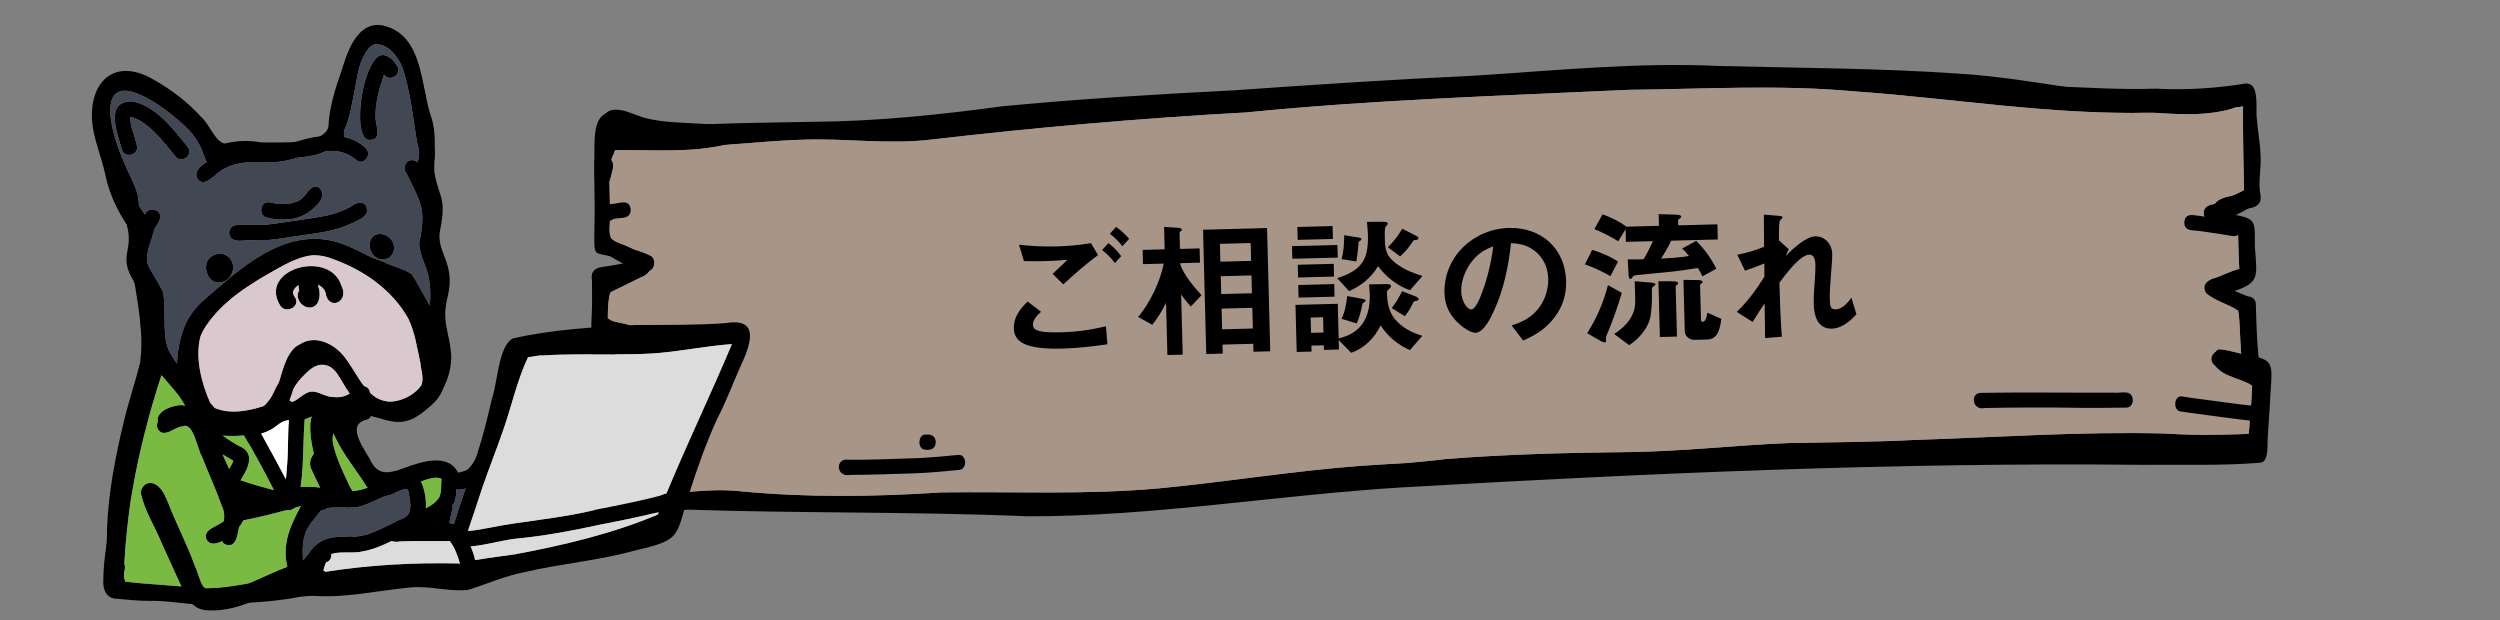 <?xml version="1.0" encoding="utf-8"?>
<!-- Generator: Adobe Illustrator 27.8.1, SVG Export Plug-In . SVG Version: 6.00 Build 0)  -->
<svg version="1.1" id="レイヤー_1" xmlns="http://www.w3.org/2000/svg" xmlns:xlink="http://www.w3.org/1999/xlink" x="0px"
	 y="0px" viewBox="0 0 500 124" style="enable-background:new 0 0 500 124;" xml:space="preserve">
<rect x="0" y="0" width="500" height="124" fill="#808080" stroke="none"/>
<style type="text/css">
	.st0{fill:#A79687;}
	.st1{fill:#414753;}
	.st2{fill:#BAC0C5;}
	.st3{fill:#FFFFFF;}
	.st4{fill:#7ABA42;}
	.st5{fill:#FDDAAB;}
	.st6{fill:#655F5A;}
	.st7{fill:#0C5C34;}
	.st8{fill:#B6B6B6;}
	.st9{fill:#9B9B9B;}
	.st10{fill:#D9C9CE;}
	.st11{fill:#DCDCDC;}
	.st12{fill:#3B3B3B;}
</style>
<path d="M119.372,96.226c-0.471-6.591-0.409-13.226-0.341-19.836c0.051-4.192,0.561-7.421,4.029-8.954
	c-1.588-0.458-3.758-1.183-3.9-3.624c0.076-2.792,0.068-6.11,1.536-8.372
	c1.35-1.542,3.302-1.783,4.896-2.798c-2.554-1.233-6.689-2.134-6.648-6.48
	c0.039-4.45-0.084-8.896-0.118-13.345c0.244-3.194-0.641-9.253,2.613-10.198
	c1.675-0.054,6.605,0.526,5.419,3.817c0.027-0.075,0.061-0.144,0.079-0.221
	c-0.188,0.638-0.707,1.069-1.266,0.987c-0.432-0.064-0.793-0.428-0.959-0.906
	c-0.945-0.37-1.947-0.711-2.941-0.686c-1.015,4.709-0.377,9.773-0.443,14.607
	c0.262,1.794-0.599,6.53,0.651,7.341c1.927,1.427,4.154,2.026,6.222,3.052
	c1.455,0.532,1.511,2.896,0.151,3.646c-4.78,3.744-6.781,0.489-6.795,9.337
	c1.413,1.555,6.083,0.454,5.662,3.595c-0.835,2.259-3.214,2.685-4.729,4.035
	c-1.088,1.077-0.873,3.164-1.047,4.729c-0.129,4.733-0.012,9.474,0.008,14.21
	c-0.121,2.211,0.657,4.662,0.065,6.745C120.936,97.95,119.475,97.515,119.372,96.226z"/>
<path d="M205.525,103.261c-22.867-0.976-45.753-0.569-68.621-1.356c-3.077-0.154-6.157-0.119-9.23,0.137
	c-2.416-0.142-6.566,1.782-7.723-1.883c-1.16-4.042,1.975-7.093,2.626-3.513
	c0.057,0.89,0.112,1.779,0.2,2.665c11.894-0.935,23.803,0.057,35.716,0.036
	c23.09-0.28,46.206,2.02,69.262-0.084c24.949-2.015,49.785-5.373,74.796-5.842
	c45.863-3.177,91.784-3.65,137.706-3.481c3.565,0.005,7.159-0.076,10.712-0.318
	c0.632-0.116,1.283,0.447,1.366,1.262c0.11,0.786-0.366,1.631-1.003,1.719
	c-7.594,0.568-15.209,0.28-22.812,0.368c-49.247-0.542-98.443,1.676-147.628,4.477
	C255.726,98.953,230.729,103.31,205.525,103.261z"/>
<path d="M119.411,66.575c-1.053-0.556-0.735-2.224-0.759-3.37c-0.031-1.932-0.12-3.866-0.105-5.798
	c-0.082-4.724,4.554-3.464,7.024-4.252c-3.487-1.749-6.627-2.926-6.005-8.542
	c0.072-5.069-0.354-10.218,0.358-15.233c0.405-4.312,3.929-7.065,7.06-4.897
	c0.904,0.808,0.406,2.725-0.7,2.715c-0.702-0.071-1.401-0.282-2.102-0.393
	c-3.432,1.023-1.926,12.577-2.228,16.227c0.234,1.67-0.623,4.163,0.786,5.141
	c2.153,1.914,4.998,2.243,7.118,4.115c0.913,1.51-0.47,2.784-1.567,3.129
	c-2.235,1.072-4.445,2.224-6.687,3.269c-0.552,1.483-0.493,3.306-0.546,4.929
	C121.23,65.016,120.935,67.231,119.411,66.575z"/>
<path d="M126.039,52.799c-8.722-4.399-7.067,2.394-7.029-13.123c-0.007-1.317,0.042-2.643-0.037-3.957
	c-0.098-0.599-0.103-1.261,0.275-1.718c0.649-0.894,1.947-0.351,2.047,0.847
	c0.16,1.248,0.106,2.524,0.111,3.783c0.051,3.158-0.125,6.308-0.15,9.464
	c1.977,0.195,3.875,0.909,5.685,1.909C128.387,50.771,127.488,53.524,126.039,52.799z"/>
<path d="M119.62,60.073c-1.505-0.334-1.018-2.76-1.246-4.154c-0.312-1.96,1.188-2.489,2.426-2.571
	c2.053-0.308,4.115-0.626,6.114-1.313c1.842-0.668,2.679,2.842-0.32,3.21
	c-1.907,0.547-3.85,0.855-5.791,1.137C120.925,57.78,121.332,60.185,119.62,60.073z"/>
<path d="M124.88,68.192c-1.675-0.602-3.411-0.519-5.123-0.743c-2.003-0.188-1.409-2.913-1.406-4.653
	c0.117-2.182,0.039-4.362,0.063-6.543c0.056-1.459,0.996-1.784,1.982-1.637
	c2.036-0.241,4.052-0.86,5.959-1.787c-1.387-0.484-3.391-0.545-4.083-2.397
	c-0.173-0.792,0.184-1.637,0.817-1.869c0.724-0.308,1.19,0.536,1.827,0.749
	c1.785,0.567,3.612,1.004,5.319,1.904c0.929,0.594,0.791,2.312-0.107,2.845
	c-1.23,0.719-2.49,1.38-3.761,1.98c-1.809,0.735-3.669,1.354-5.568,1.552
	c0.1,2.32-0.062,4.637-0.105,6.955c1.323,0.146,4.725,0.027,5.514,1.408
	C126.773,67.063,125.879,68.549,124.88,68.192z"/>
<path d="M118.989,73.382c-0.995-0.271-1.226-2.142-0.316-2.753c0.228-0.152,0.449-0.322,0.673-0.486
	c1.551-1.115,3.07-2.311,4.507-3.649c0.572-1.965,2.779-0.908,2.283,1.062
	c-0.525,1.72-3.694,3.621-4.99,4.757C120.465,72.729,119.8,73.616,118.989,73.382z"/>
<path d="M118.947,99.988c-0.227-3.995-0.004-8.02-0.268-12.021c0.017-5.081-0.373-10.128-0.747-15.18
	c-0.461-2.495,2.288-3.269,2.382-0.637c-0.007,0.487,0.024,0.98,0.055,1.465
	c0.67,6.54,0.663,13.133,0.883,19.71c0.053,2.067-0.119,4.148,0.066,6.206
	C121.528,101.472,119.195,101.939,118.947,99.988z"/>
<path d="M126.573,101.789c-1.478-0.113-2.883-0.838-4.222-1.586c-2.061-1.225-1.692-4.433-1.969-6.814
	c-0.387-4.714-1.098-9.415-1.114-14.159c0.076-0.816,0.682-1.418,1.331-1.321
	c1.256,0.201,1.046,1.952,1.108,3.125c0.308,5.366,0.953,10.706,1.416,16.052
	c0.343,0.857,3.172,1.77,3.94,1.713C128.989,98.971,128.462,102.337,126.573,101.789z"/>
<path d="M120.48,103.268c-2.98-0.368-1.917-5.015-1.788-7.566c0.198-1.95,2.552-1.604,2.381,0.353
	c-0.146,1.394-0.28,2.798-0.233,4.208c2.503-0.21,4.987-0.397,7.473-0.824
	c2.392-0.327,4.8-0.166,7.196-0.337c1.673-0.183,3.34-0.502,5.021-0.547
	c1.558-0.016,1.614,2.954,0.045,3.015c-2.034,0.047-4.042,0.547-6.075,0.62
	c-1.919,0.019-3.839,0.009-5.752,0.222C126.001,102.831,123.245,103.15,120.48,103.268z"/>
<path d="M166.569,102.163c-7.947,0.272-15.901-1.022-23.836-1.108c-4.613,0.122-9.203,0.934-13.82,1.088
	c-2.764-0.122-5.695,0.535-8.322-0.767c-0.532-0.287-0.802-1.074-0.707-1.733
	c0.117-0.809,0.789-1.334,1.416-1.171c2.367,1.202,4.983,0.522,7.457,0.66
	c6.344-0.27,12.656-1.557,19.012-0.909c13.504,1.329,27.035,1.137,40.547,0.26
	c14.567-0.197,29.066,0.509,43.597-0.822c13.438-1.283,26.812-3.497,40.268-4.497
	c15.73-1.131,31.491-1.13,47.225-2.094c12.027-0.794,24.102-1.573,36.139-0.837
	c2.699,0.062,5.439,0.312,8.124,0.342c0.652-0.039,1.231,0.577,1.274,1.407
	c0.042,0.809-0.466,1.564-1.118,1.603c-7.369-0.268-14.729-0.801-22.11-0.558
	c-9.947-0.019-19.861,1.093-29.799,1.438c-17.598,0.842-35.244,0.781-52.784,3
	c-17.49,2.307-35.012,4.504-52.622,4.039c-6.841-0.14-13.592-0.025-20.418,0.074
	c-6.518,0.405-13.04,0.791-19.569,0.583C166.524,102.163,166.569,102.163,166.569,102.163z
	 M122.246,100.112c0.033-0.345-0.039-0.704-0.194-0.99C122.199,99.407,122.271,99.756,122.246,100.112z"/>
<path d="M348.143,93.518c-3.802,0.412-3.034-3.346-1.288-3.093c5.686,0.558,11.262-1.559,16.959-1.111
	c11.141,0.083,22.265-0.81,33.401-1.037c7.014-0.113,14.041,0.15,21.049-0.062
	c8.416,0.294,16.78-0.706,25.19-0.498c1.414,0.001,2.822-0.072,4.229-0.248
	c1.456-0.019,3.632-1.044,4.497,0.961c1.108,3.771-2.289,4.968-2.283,1.818
	c-5.248,0.807-10.531,0.231-15.797,0.619c-13.002,0.789-26.024,0.207-39.033,0.464
	c-12.026,0.539-24.056,0.958-36.087,1.112C355.356,92.691,351.792,93.802,348.143,93.518z"/>
<path d="M268.954,97.413c-2.579,0.138-2.345-4.423,0.053-3.016c2.983-0.091,5.913-0.898,8.868-1.342
	c3.714-0.579,7.46-0.739,11.181-1.234c12.377-1.005,24.8-1.275,37.203-1.411
	c10.509-0.153,20.978-1.375,31.478-1.807c8.459-0.148,16.827-0.191,25.268-0.616
	c16.637-0.539,33.281-1.716,49.925-1.287c4.032,0.256,8.038,0.332,12.057,0.211
	c1.431-0.024,2.862-0.055,4.292-0.121c0.837,0.042,1.731-0.338,2.52,0.102
	c1.385,0.896,1.108,4.955-0.712,4.606c-0.62-0.161-1.059-0.953-0.937-1.741
	c-7.718,0.503-15.426-0.031-23.143-0.193c-10.45,0.166-20.901,0.435-31.345,0.939
	c-19.202,1.053-38.44,0.62-57.61,2.448c-15.167,0.696-30.351,0.63-45.513,1.548
	c-4.079,0.41-8.153,0.87-12.233,1.241C276.508,96.145,272.772,97.301,268.954,97.413z"/>
<path d="M450.599,91.747c-2.231-0.47-0.606-4.957-0.712-6.89c0.343-3.319,0.54-6.651,0.613-9.996
	c-1.453-0.116-2.887-0.445-4.335-0.623c-0.742-0.174-1.658,0.076-2.19-0.749
	c-0.576-0.849-0.095-2.313,0.786-2.415c1.159,0.079,2.328,0.115,3.494,0.078
	c-0.143-2.089-0.244-4.23-0.343-6.31c0.004,0.073,0.007,0.133,0.01,0.204
	c-0.06-0.975-0.104-1.967-0.299-2.916c-2.046-1.333-4.433-1.86-6.363-3.442
	c-1.205-1.782,0.569-2.889,1.824-3.102c1.69-0.643,3.087-1.353,4.77-1.827
	c-0.155-2.479-0.157-4.969-0.256-7.451c-1.767-0.494-3.442-1.27-5.121-2.026
	c-0.975-0.005-2.099-0.878-1.644-2.261c0.495-1.297,1.903-0.948,2.8-1.54
	c1.717-0.838,3.466-1.564,5.17-2.448c-0.129-6.034-0.256-12.067-0.184-18.105
	c-0.031-1.839,2.211-2.046,2.387-0.221c0.065,1.469,0.07,2.946,0.094,4.418
	c0.045,3.841-0.057,7.688,0.111,11.526c0.533,5.204-0.46,5.6-4.045,7.349
	c4.213,0.828,3.754,1.423,3.81,6.338c0.437,5.958,0.986,7.113-4.033,8.858
	c0.91,0.343,1.794,0.796,2.712,1.101c0.701,0.021,1.446,0.493,1.51,1.466
	c0.114,3.806,0.193,7.573,0.634,11.327c0.758,0.292,1.221,1.231,1.118,2.219
	c0.91,3.176,0.262,6.893,0.234,10.219c0-0.009,0.001-0.018,0.001-0.027
	c0.002-0.029,0.003-0.059,0.005-0.088C452.862,86.451,453.345,92.87,450.599,91.747z"/>
<path d="M450.349,77.094c-2.343-1.552-5.413-1.557-7.354-3.929c-2.563-2.152,2.322-5,2.424-1.454
	c1.934,0.936,3.965,1.538,5.863,2.605C452.721,75.059,451.766,77.869,450.349,77.094z"/>
<path d="M449.92,92.016c-1.366-0.274-3.126-1.599-1.539-3.251c0.865-0.576,1.812,0.341,2.683,0.545
	c0.116-3.316,0.452-6.692,0.601-9.987c-0.002,0.036-0.003,0.06-0.005,0.091
	c0.022-0.425,0.045-0.845,0.067-1.262c-0.003,0.052-0.005,0.103-0.008,0.154
	c-0.001,0.017-0.002,0.034-0.003,0.051c0.032-0.599,0.066-1.197,0.099-1.796
	c0.033-0.625,0.073-1.259,0.067-1.887c-2.555-0.718-5.148-1.187-7.718-1.807
	c-1.572,0.281-1.848-2.819-0.272-3.012c1.944,0.134,3.85,0.868,5.785,1.18
	c5.05,0.932,4.834,1.568,4.419,7.64c0.002-0.034,0.003-0.06,0.005-0.09
	c-0.022,0.428-0.045,0.844-0.067,1.262c0.003-0.053,0.005-0.106,0.008-0.158
	c0.001-0.016,0.002-0.031,0.002-0.046c-0.119,2.664-0.356,5.317-0.507,7.978
	C453.509,91.31,453.472,93.698,449.92,92.016z"/>
<path d="M129.149,29.027c-0.043-0.022-0.086-0.045-0.129-0.069c-0.115-0.061-0.23-0.123-0.345-0.184
	c-1.068,0.868-4.051-1.373-4.689-2.564c-0.506-0.338-1.089-0.605-1.399-1.244
	c-0.515-1.83,0.724-2.74,2.064-2.045c1.791,0.589,3.167,2.301,5.065,2.496
	c4.057,0.903,8.147-0.544,12.22-0.595c6.856-0.271,13.716-0.303,20.575-0.459
	c12.737-0.083,25.368-1.399,37.996-3.108c15.471-1.486,30.98-2.404,46.481-3.203
	c15.907-1.12,31.814-2.167,47.735-2.906c16.43-1.047,32.866-2.731,49.329-1.942
	c15.939,0.402,31.885,0.428,47.808,1.53c15.136,0.944,30.062,4.953,45.242,5.105
	c2.536-0.043,5.095-0.103,7.59-0.723c2.656-0.357,5.273-2.59,5.968-0.222
	c0.371,2.557-2.843,2.133-4.083,2.793c-4.891,1.48-9.973,1.237-14.96,0.918
	c-12.557-0.651-24.951-3.702-37.485-4.689c-19.174-1.423-38.383-1.317-57.578-1.873
	c-13.222-0.185-26.42,1.135-39.617,1.983c-11.365,0.779-22.75,0.941-34.104,1.984
	c-19.636,1.389-39.38,2.19-58.984,3.907c-7.286,0.766-14.541,1.91-21.84,2.493
	c-12.536,1.173-25.116,0.948-37.675,1.339c-4.623-0.109-9.202,1.315-13.818,0.875
	C130.182,29.104,129.619,29.271,129.149,29.027z"/>
<path d="M120.274,37.971c-2.217-0.518-0.53-6.616,0.187-8.244c-1.544-1.731,0.53-3.106,1.797-3.485
	c-0.855-0.438-1.998-1.167-1.507-2.564c0.288-1.776,2.066-1.85,3.222-1.678
	c1.866,0.249,3.59,1.275,5.431,1.687c3.13,0.744,6.328,0.826,9.502,0.993
	c3.281,0.195,6.573,0.274,9.854,0.218c1.109,0.156,1.43,2.153,0.44,2.814
	c-0.661,0.372-1.408,0.466-2.106,0.704c-7.893,2.371-16.025,1.482-24.059,1.622
	c-0.159,0.359-0.31,0.725-0.457,1.091c-0.11,0.278-0.218,0.557-0.319,0.84
	c0.785,0.917,0.139,2.354-0.091,3.425C121.839,36.488,121.435,38.139,120.274,37.971z M130.682,26.996
	c-0.354-0.06-0.708-0.127-1.061-0.202c-0.001,0.065-0.005,0.131-0.013,0.196
	c0.031,0,0.062-0,0.093-0C130.028,26.99,130.355,26.992,130.682,26.996z"/>
<path d="M135.236,29.296c-1.66-0.434-9.419-0.371-7.238-4.233c0.378-0.466,0.98-0.583,1.454-0.231
	c0.136,0.101,0.25,0.232,0.341,0.383c6.185,1.996,12.492,0.745,18.748,0.43
	c4.992-0.188,9.967-0.75,14.963-0.827c3.997-0.043,7.984,0.489,11.983,0.464
	c13.59,0.077,27.095-2.463,40.648-3.492c10.102-1.085,20.286-1.435,30.404-2.075
	c11.019-0.944,22.016-2.055,33.049-2.653c26.673-1.126,53.341-2.8,80.036-2.543
	c16.796,0.718,33.496,3.091,50.261,4.389c5.477,0.545,10.963,1.027,16.457,0.594
	c5.7-0.278,11.406-0.215,17.095-0.804c1.661-0.096,3.324-0.192,4.975-0.449
	c0.506-0.152,1.061,0.12,1.33,0.715c0.829,2.949-2.602,2.334-4.004,2.605
	c-2.385,0.133-4.766,0.344-7.148,0.532c-22.701,1.912-45.241-2.244-67.869-3.837
	c-14.934-1.369-29.911-0.442-44.868-0.3c-25.543,1.192-51.115,1.99-76.603,4.526
	c-20.966,1.145-41.892,2.987-62.79,5.403c-8.551,1.074-17.119-0.252-25.675,0.046
	C152.266,28.154,143.754,29.46,135.236,29.296z"/>
<path d="M442.795,41.944c-0.493-2.926,5.25-2.834,6.799-3.358c-0.365-2.636,0.352-5.259,0.099-7.911
	c-0.372-3.639-0.878-7.232-0.854-10.911c-5.969,1.029-11.96,1.256-17.975,0.983
	c-5.86,0.173-11.719-0.04-17.572-0.395c-2.764-0.183-5.57-0.054-8.312-0.386
	c-0.605-0.31-0.893-1.222-0.642-1.974c0.602-1.745,3.782-0.59,5.084-0.795
	c7.251,0.276,14.498,0.781,21.755,0.534c5.983,0.322,11.933-0.051,17.871-1.016
	c2.735-0.299,2.169,4.231,2.264,6.472c0.154,2.51,0.668,4.962,0.778,7.479
	c0.256,2.59-0.444,5.164-0.093,7.73c1.04,4.106-3.504,3.006-5.398,3.812
	C445.354,42.249,443.423,44.173,442.795,41.944z"/>
<path class="st0" d="M450.349,77.094c0.028,0.015,0.055,0.028,0.081,0.041
	c-0.1,2.582-0.279,5.156-0.544,7.722c0.028,0.506-0.063,1.187-0.172,1.925
	c-0.146,0.012-0.291,0.017-0.434,0.01c-1.43,0.065-2.861,0.096-4.292,0.121
	c-4.02,0.121-8.026,0.045-12.058-0.211c-16.645-0.428-33.288,0.748-49.925,1.287
	c-8.441,0.425-16.809,0.468-25.267,0.616c-10.501,0.432-20.969,1.655-31.478,1.807
	c-12.403,0.137-24.826,0.407-37.203,1.411c-2.596,0.344-5.204,0.527-7.805,0.802
	c-3.024,0.148-6.048,0.324-9.07,0.541c-13.456,0.999-26.83,3.214-40.268,4.497
	c-14.531,1.33-29.03,0.625-43.597,0.822c-13.512,0.877-27.043,1.068-40.547-0.261
	c-5.273-0.538-10.516,0.256-15.772,0.697c-1.43,0.016-2.858,0.049-4.287,0.105
	c-0.173-0.122-0.389-0.203-0.649-0.227c-0.768,0.057-3.597-0.856-3.939-1.713
	c-0.463-5.346-1.108-10.686-1.416-16.053c-0.043-0.811,0.043-1.896-0.312-2.556
	c0.009-0.843,0.024-1.685,0.047-2.527c0.166-1.497-0.024-3.471,0.911-4.583
	c0.381-0.285,0.792-0.591,1.198-0.91c1.396-0.85,3.009-1.492,3.666-3.27
	c0.421-3.142-4.249-2.041-5.662-3.596c0.004-2.591,0.179-4.143,0.544-5.138
	c2.072-0.982,4.121-2.043,6.191-3.036c0.576-0.181,1.23-0.617,1.591-1.21
	c0.083-0.049,0.166-0.096,0.248-0.145c0.899-0.533,1.036-2.25,0.107-2.845
	c-1.165-0.614-2.386-1.012-3.611-1.384c-0.882-0.468-1.783-0.865-2.705-1.165
	c-0.137-0.084-0.277-0.146-0.427-0.165c-0.375-0.199-0.745-0.415-1.104-0.656
	c-0.903-1.129-0.225-3.308-0.436-4.815c0.117-1.411-0.037-4.003-0.071-6.711
	c0.108-0.319,0.199-0.642,0.284-0.927c0.23-1.071,0.876-2.508,0.091-3.425
	c0.102-0.283,0.21-0.562,0.319-0.84c0.147-0.367,0.297-0.732,0.457-1.091
	c7.299-0.128,14.68,0.596,21.888-1.05c5.287-0.362,10.574-0.915,15.865-1.049
	c8.556-0.299,17.123,1.028,25.675-0.046c20.898-2.416,41.824-4.258,62.79-5.403
	c25.487-2.537,51.059-3.334,76.603-4.527c14.957-0.142,29.933-1.069,44.868,0.3
	c19.929,1.402,39.789,4.794,59.753,4.276c0.38,0.024,0.76,0.046,1.141,0.066
	c4.987,0.319,10.069,0.562,14.96-0.918c0.182-0.097,0.408-0.171,0.658-0.234
	c0.468-0.028,0.951-0.074,1.374-0.191c-0.041,5.593,0.077,11.181,0.197,16.771
	c-0.741,0.385-1.49,0.739-2.241,1.086c-0.001,0-0.001,0-0.001,0
	c-1.482,0.268-3.008,0.698-3.57,1.641c-0.823,0.238-1.771,0.245-2.158,1.26
	c-0.455,1.383,0.67,2.256,1.645,2.261c1.679,0.757,3.354,1.532,5.121,2.027
	c0.1,2.482,0.101,4.971,0.256,7.451c-1.683,0.474-3.08,1.183-4.77,1.826
	c-1.256,0.213-3.029,1.32-1.825,3.101c1.93,1.582,4.317,2.109,6.363,3.442
	c0.191,0.931,0.237,1.904,0.296,2.862c0.09,1.896,0.183,3.84,0.308,5.747
	c-1.443-0.345-2.88-0.783-4.337-0.883c-0.365,0.044-0.63,0.245-0.804,0.523
	c-0.841,0.573-1.316,1.759-0.091,2.787C444.937,75.536,448.006,75.542,450.349,77.094z"/>
<path d="M120.612,83.468c-2.064-0.556-1.279-3.521,0.96-3.371c4.706-0.355,9.409-0.761,14.107-1.277
	c1.535-0.218,1.807,2.81,0.258,2.998C130.856,82.587,125.605,82.396,120.612,83.468z"/>
<path d="M120.573,88.545c-0.646-0.125-1.095-0.924-0.99-1.73c0.097-0.75,0.632-1.279,1.22-1.263
	l0.001-0.001c2.108-0.176,4.215-0.361,6.325-0.509c0.64-0.087,1.262,0.521,1.321,1.337
	c0.067,0.786-0.411,1.613-1.063,1.662C125.114,88.162,122.841,88.476,120.573,88.545z"/>
<path d="M170.015,94.979c-2.492,0.502-3.042-2.656-0.997-3.05c4.895,0.112,9.791-0.187,14.685-0.306
	c2.67-0.144,5.338-0.376,8.002-0.646c0.65-0.066,1.25,0.504,1.321,1.337
	c0.068,0.8-0.412,1.596-1.063,1.662c-2.855,0.289-5.715,0.541-8.578,0.675
	C178.929,94.771,174.473,94.978,170.015,94.979z"/>
<path d="M184.858,89.916c-1.526-0.296-1.15-3.291,0.374-2.979c0.868-0.147,1.939,0.206,1.913,1.539
	C187.109,89.979,185.771,90.089,184.858,89.916z"/>
<path d="M396.893,81.606c-2.431,0.547-2.922-3.01-0.723-3.039c8.877-0.135,17.759,0,26.638-0.034
	c1.257,0.192,3.629-0.845,3.753,1.52c-0.018,0.843-0.576,1.462-1.229,1.47
	c-3.008,0.033-6.016,0.069-9.023,0.047C409.836,81.466,403.365,81.474,396.893,81.606z"/>
<path d="M450.687,84.197c-3.931-0.407-7.841-1.007-11.763-1.511c-0.966-0.141-1.936-0.241-2.899-0.413
	c-1.528-0.296-1.148-3.306,0.385-2.976c1.323,0.231,2.658,0.367,3.986,0.559
	c3.451,0.435,6.895,0.971,10.352,1.326C452.3,81.203,452.236,84.287,450.687,84.197z"/>
<path d="M121.696,44.109c-1.982-0.853-0.791-3.408,0.933-3.334c1.154-0.084,3.215-1.072,3.504,1.034
	c0.06,2.275-2.247,1.592-3.419,2C122.385,43.948,122.073,44.245,121.696,44.109z"/>
<path d="M446.744,47.241c-2.356-0.394-4.716-0.766-7.08-1.07c-1.073-0.137-2.975,0.135-2.782-1.897
	c0.289-1.833,2.004-1.143,3.057-1.092c2.048,0.259,4.091,0.584,6.133,0.909
	C448.567,43.901,448.852,47.181,446.744,47.241z"/>
<g>
	<path d="M36.593,79.035c0.015-0.487-0.044-0.982-0.111-1.459c-0.063-0.447-0.137-0.893-0.22-1.337
		c-0.159-0.834-0.302-1.665-0.402-2.507c-0.071-0.707-0.135-1.414-0.192-2.121
		c0.064-4.345,1.475-8.557,5.282-11.759c7.015-6.073,15.682-14.253,26.025-11.545
		c2.55,0.683,4.832,1.923,7.143,3.09c0.492,0.421,1.037,0.778,1.582,1.111
		c0.68,0.416,1.399,0.75,2.08,1.168c0.272,0.167,0.537,0.32,0.833,0.438
		c0.295,0.118,0.601,0.174,0.905,0.174c0.128,0,0.255-0.01,0.382-0.029
		c0.59,0.336,1.162,0.696,1.708,1.093c0.796,0.568,1.502,1.201,2.131,1.887
		c0.151,0.277,0.3,0.552,0.452,0.827c0.459,0.836,0.948,1.649,1.432,2.468
		c0.592,1.023,1.171,2.059,1.706,3.115c0.019,0.038,0.036,0.076,0.054,0.113
		c0.865,2.606,1.331,5.374,1.702,7.983c0.046,0.262,0.084,0.521,0.114,0.777
		c0.001,0.032,0.002,0.064,0.002,0.096c0.003,0.167,0.022,0.331,0.055,0.489
		c0.436,5.786-3.099,9.958-9.873,10.522c-2.242,0.147-4.579-0.402-6.466-1.519
		c0.103-0.24,0.182-0.491,0.237-0.747c0.066-0.312,0.134-0.624,0.185-0.939
		c0.1-0.623,0.132-1.254,0.09-1.882c-0.006-0.094-0.014-0.188-0.023-0.282
		c1.597,1.303,3.453,2.436,5.724,1.948c2.027-0.359,3.979-1.525,5.126-3.131
		c0.607-1.428-0.084-3.029-0.175-4.497c-0.671-2.974-1.069-6.064-2.413-8.845
		c-3.094-5.603-8.795-9.694-15.095-11.928c-1.273-0.528-2.584-0.765-3.889-0.765
		c-2.466,0-4.918,0.849-7.082,2.193c-4.315,2.148-8.059,5.094-11.574,8.235
		c-6.595,4.825-4.455,13.946-1.624,19.88c3.536,1.798,7.919,0.775,11.534-0.554
		c0.387-0.182,0.719-0.412,1.011-0.679c-0.088,0.492-0.142,0.99-0.151,1.485
		c-0.014,0.851,0.019,1.695,0.204,2.531c0.04,0.179,0.086,0.362,0.139,0.545
		c-0.387,0.186-0.79,0.355-1.21,0.505c-2.301,1.068-4.7,1.604-6.961,1.604
		C42.02,86.787,37.732,84.217,36.593,79.035z"/>
	<path d="M60.674,83.28c-0.044-0.068-0.09-0.134-0.139-0.198c0.058,0.029,0.117,0.056,0.177,0.081
		c0.014,0.045,0.029,0.09,0.045,0.134C60.729,83.291,60.701,83.286,60.674,83.28z"/>
	<path d="M61.322,61.429c-1.345-0.424-2.317-2.113-1.48-3.327c-0.473-2.01,0.209-5.196,3.031-3.452
		c0.744,0.685,0.599,1.749,0.796,2.639C64.263,58.932,63.933,62,61.322,61.429z"/>
	<path d="M56.092,61.181c-4.654-7.362,9.954-11.507,12.237-3.933c1.462,2.935-2.169,4.823-3.107,1.88
		c-0.116-2.865-5.203-3.618-6.51-1.062c-0.444,0.79,0.465,1.321,0.538,2.062
		C59.452,61.741,56.996,62.537,56.092,61.181z"/>
	<path d="M76.674,54.123c-0.989-0.01-1.905-0.96-1.62-2.027c0.214,0.142,0.43,0.279,0.647,0.411
		c0.68,0.416,1.399,0.75,2.079,1.168c0.102,0.062,0.203,0.123,0.305,0.181
		c-0.343,0.178-0.73,0.28-1.148,0.28C76.851,54.136,76.763,54.132,76.674,54.123z"/>
	<path d="M77.163,53.654c-1.598,0.442-2.673-0.749-3-2.22c0.48,0.406,1.01,0.751,1.539,1.075
		c0.68,0.416,1.399,0.75,2.079,1.168c0.127,0.078,0.253,0.153,0.38,0.223
		c-0.062,0.009-0.123,0.013-0.185,0.013C77.691,53.911,77.406,53.821,77.163,53.654z"/>
	<path d="M43.338,56.477c-1.447-0.235-2.311-1.984-2.109-3.449c0.297-2.099,2.948-2.947,4.429-1.677
		C47.855,53.29,46.01,56.873,43.338,56.477z"/>
	<path d="M45.841,46.563c0.046-1.842,2.003-1.604,3.231-1.59c1.413-0.014,2.828,0.032,4.24-0.042
		c3.016-0.345,6.016-0.855,9.022-1.289c2.734-0.388,5.466-0.953,7.917-2.368
		c1.349-1.09,3.38-1.135,3.125,1.191c-0.499,1.442-3.359,2.249-4.643,2.886
		c-3.203,1.148-6.608,1.441-9.937,1.939c-2.671,0.432-5.348,0.888-8.058,0.79
		C49.17,47.801,46.048,49.058,45.841,46.563z M47.989,47.925c0.015-0.008,0.029-0.016,0.044-0.024
		c0.051-0.037,0.102-0.073,0.152-0.11l-0.001,0.001c0.009-0.01,0.019-0.02,0.028-0.03
		C48.144,47.823,48.069,47.877,47.989,47.925z M48.416,47.545c0.011-0.011,0.021-0.023,0.032-0.034
		c-0.001,0-0.001,0.001-0.001,0.001c0.035-0.055,0.07-0.11,0.105-0.165l-0.001,0.001
		c0.004-0.011,0.008-0.021,0.012-0.032C48.52,47.396,48.471,47.473,48.416,47.545z"/>
	<path d="M56.386,43.905c-0.986,0.007-1.971-0.107-2.924-0.37c-1.862-0.31-1.467-3.324,0.41-3.08
		c1.655,0.405,3.455,0.56,5.093-0.006c2.531-0.638,2.852-4.015,4.816-2.923
		c2.072,1.72-0.981,4.225-2.408,5.149C59.868,43.619,58.116,43.968,56.386,43.905z"/>
	<path d="M39.677,35.998c-1.766-2.317,2.66-4.011,4.029-5.095c2.607-1.469,5.615-1.638,8.506-1.618
		c4.128,0.66,7.776-1.686,11.808-1.996c3.219-0.43,6.703-0.045,9.178,2.41
		c1.324,1.392-0.692,3.61-2.034,2.222c-4.993-4.15-11.103,0.418-16.524,0.52
		c-3.192-0.017-6.59-0.369-9.542,1.19C43.423,34.175,41.215,37.601,39.677,35.998z"/>
	<path d="M83.405,59.461c-1.388-0.519-1.043-1.783-0.55-3.802c0.033,0.057,0.067,0.114,0.1,0.172
		c0.426,0.735,0.827,1.49,1.237,2.236c0.178,0.325,0.361,0.646,0.547,0.966
		c-0.262,0.319-0.566,0.508-0.921,0.508C83.687,59.54,83.549,59.515,83.405,59.461z"/>
	<path d="M83.562,53.826h0.001c0.058,0.023,0.114,0.045,0.17,0.066
		c0.045,0.018,0.09,0.036,0.136,0.054C83.766,53.905,83.663,53.866,83.562,53.826z"/>
	<path d="M36.399,75.483c-2.07-10.996,7.293-18.593,15.329-23.155c6.075-3.65,11.9-6.514,18.538-2.392
		c1.056-0.067,1.9,0.934,2.914,1.179c1.171,0.415,2.363,0.761,3.51,1.251
		c1.829,0.937,3.953,1.283,5.654,2.471c0.143,0.231,0.289,0.459,0.434,0.69
		c0.06,0.101,0.119,0.202,0.178,0.304c0.426,0.735,0.826,1.49,1.237,2.236
		c0.418,0.76,0.86,1.503,1.301,2.247c0.064,0.758-0.097,1.464-0.614,2.017
		c-0.937,0.776-2.002,0.032-2.618-0.812c-1.421-1.662-2.979-3.198-4.731-4.453
		c-3.214-2.641-7.229-3.537-10.809-5.432c-3.941-1.685-7.914,0.213-11.407,2.194
		c-5.247,2.955-10.68,6.21-14.196,11.473c-1.627,2.484-2.244,5.548-1.989,8.548
		c0.529,1.736-0.342,2.905-1.285,2.905C37.302,76.753,36.737,76.368,36.399,75.483z"/>
	<path d="M75.59,51.695c-2.606-1.169-2.105-5.593,1.05-4.815
		C80.119,47.849,79.166,52.873,75.59,51.695z"/>
	<path d="M36.928,80.308c-0.132-0.213-0.267-0.423-0.405-0.632c0.136-0.685,0.056-1.411-0.041-2.1
		c-0.063-0.447-0.137-0.893-0.22-1.337c-0.158-0.834-0.302-1.665-0.401-2.507
		c-0-0.001-0-0.002-0-0.003c0.812,0.908,1.601,1.831,2.283,2.825
		c1.495,0.188,1.723,2.238,1.487,3.43c-0.242,0.619-0.842,0.945-1.445,0.945
		C37.712,80.929,37.235,80.727,36.928,80.308z"/>
	<path d="M87.031,73.199c-1.604-0.728-0.689-2.436-0.289-3.631c0.44-1.237,0.93-2.47,1.343-3.724
		c0.059,0.228,0.115,0.456,0.164,0.686c0.05,0.443,0.129,0.888,0.359,1.274
		c0.059,0.099,0.123,0.195,0.189,0.287c0.137,0.897,0.238,1.798,0.312,2.703
		c0.03,0.425,0.057,0.851,0.075,1.277c-0.31,0.689-0.793,1.265-1.513,1.265
		C87.476,73.336,87.263,73.293,87.031,73.199z"/>
	<path d="M39.131,83.435c-4.217-4.341-4.516-11.362-2.613-16.839c0.616-1.256,0.821-3.482,2.542-3.583
		c2.733,0.397,1.022,2.873,0.458,4.406c-1.376,3.782-1.423,8.213,0.366,11.863
		c0.353,0.738,0.86,1.386,1.446,1.953C42.767,82.638,40.548,84.871,39.131,83.435z M39.976,65.818
		c0.01-0.006,0.021-0.012,0.03-0.017c-0,0-0.001,0-0.001,0
		c0.048-0.043,0.098-0.086,0.147-0.129c0.014-0.016,0.029-0.033,0.043-0.049
		C40.128,65.695,40.055,65.76,39.976,65.818z"/>
	<path d="M38.198,82.043c-2.04-1.966-3.261-4.553-4.845-6.865c-0.958-1.405-2.024-2.744-2.652-4.342
		c-1.497-3.732-0.42-8.002-1.198-11.813c-2.002-3.335-4.408-6.062-2.74-10.118
		c0.487-1.474,0.718-3.067,1.432-4.447c1.137-1.531,3.607,0.164,2.544,1.774
		c0.01-0.013,0.02-0.026,0.045-0.025c-2.464,7.522-1.544,5.632,1.792,12.12
		c0.73,3.617-0.128,7.441,0.884,11.006c0.752,2.094,2.357,3.725,3.454,5.636
		c1.132,1.79,2,3.437,3.484,4.875C41.825,81.25,39.606,83.49,38.198,82.043z"/>
	<path d="M27.573,48.098c-3.907-3.576-1.887-7.069-4.125-11.093c-2.511-5.627-5.644-11.972-4.029-18.251
		c1.582-4.335,6.787-4.566,10.26-2.394c4.229,2.049,8.08,4.904,11.175,8.448
		c1.766,2.007,2.534,4.605,3.685,6.967c0.585,1.219-0.825,2.608-2.038,2.039
		c-1.536-1.087-1.714-3.371-2.661-4.934c-1.388-2.724-3.889-4.627-6.216-6.513
		c-14.31-10.579-13.107,0.812-8.281,11.343c0.709,1.577,1.539,3.11,2.067,4.761
		c0.675,2.031,0.006,4.453,1.387,6.249C31.808,44.811,30.005,49.947,27.573,48.098z M29.387,47.735
		c0.347-0.125,0.648-0.385,0.82-0.713C30.03,47.338,29.743,47.595,29.387,47.735z"/>
	<path d="M84.554,33.817c-0.285-0.495-0.639-0.96-1.078-1.317c0.397-0.951,0.567-2.096,0.033-3.559
		c-0.983-5.282-1.303-10.807-3.198-15.865c-1.003-2.017-2.58-4.111-5.019-4.24
		c-2.763-0.089-4.457,7.972-5.319,10.224c-0.928,3.052-1.426,6.109-1.094,9.283
		c0.024,2.008-3.132,2.018-3.11,0c-0.415-3.885,0.419-7.666,1.579-11.364
		c1.591-4.162,2.851-12.09,8.791-11.171c7.381,1.296,8.263,9.96,9.422,15.995
		c0.312,1.675,0.491,3.371,0.726,5.058c0.63,2.815,1.164,5.89-0.704,8.38
		c-0.067,0.11-0.137,0.225-0.211,0.344C85.146,34.975,84.88,34.382,84.554,33.817z"/>
	<path d="M76.895,83.538c-3.948,0.174-6.091-3.488-7.971-6.398c-1.497-2.587-4.879-8.516-8.106-4.832
		c-2.466,1.348-3.764-1.988-0.874-3.422c3.136-2.106,7.075-0.045,9.084,2.674
		c1.864,2.502,3.172,5.397,5.285,7.722c0.79,1.178,2.242,1.085,3.485,1.231
		C79.825,81.036,78.882,84.204,76.895,83.538z"/>
	<path d="M45.549,86.612c-1.61-0.175-3.118-0.985-4.226-2.156c-0.956-1.042-2.934-2.655-1.334-4.004
		c2.126-1.356,2.977,2.057,4.677,2.692c2.761,0.937,8.295,0.623,9.552-2.521
		c2.051-3.439,2.229-10.808,6.24-11.921c1.202-0.291,3.038,0.11,3.06,1.621
		c0,0.848-0.708,1.555-1.555,1.555c-0.333,0.052-0.66-0.303-0.933-0.055
		c-1.344,1.399-1.395,3.528-2.137,5.253C56.643,84.965,53.799,87.047,45.549,86.612z"/>
	<path d="M49.438,85.023c-0.832-1.053,0.057-2.603,1.362-2.525c1.81-0.767,3.163-2.322,3.976-4.082
		c2.448-5.626,9.424-12.432,14.84-6.004c1.69,2.396,2.916,5.191,5.365,6.966
		c1.783,1.755-0.721,4.614-3.516,0.982c-2.674-2.066-3.605-7.317-6.864-7.398
		c-1.761-0.123-3.141,1.393-4.274,2.557c-2.175,2.249-2.876,5.497-5.121,7.672
		C53.778,84.41,51.22,86.733,49.438,85.023z"/>
	<path d="M57.162,83.214c-2.307-0.625-3.931-4.393-0.522-4.243c0.868,0.168,0.983,1.304,1.875,1.412
		c1.445-0.573,2.495-2.196,4.205-2.056c1.411,0.175,2.607,1.136,4.077,1.089
		c3.955,0.448,4.767-3.517,6.818-1.767c1.669,2.212-2.105,3.981-3.835,4.512
		c-2.382,0.721-4.978,0.379-7.189-0.712C60.998,82.531,59.218,84.178,57.162,83.214z"/>
	<path d="M83.582,36.416c-2.448-1.389,0.821-4.011,0.265-6.013c-0.02-1.984,3.071-2.029,3.11-0.047
		C87.129,31.946,85.934,37.465,83.582,36.416z"/>
	<path d="M86.302,68.49c-1.866-0.299-1.253-2.379-0.946-3.618c0.655-2.989,0.962-6.085,0.437-9.119
		c-0.377-2.438-1.906-4.61-1.958-7.098c1.441-7.031,0.421-7.845-2.57-14.064
		c-0.833-0.976-0.12-2.603,1.188-2.578c1.922,0.233,2.037,2.684,2.926,4.033
		c1.163,2.335,2.403,4.725,2.24,7.415c0.043,1.431-0.216,2.836-0.56,4.217
		c-0.443,1.746,0.641,3.336,1.11,4.96c0.574,1.665,0.896,3.406,0.958,5.165
		c0.22,2.92-0.338,5.851-0.935,8.672C88.115,67.51,87.515,68.681,86.302,68.49z"/>
	<path d="M42.248,86.777c-3.651-0.759-4.39-4.852-6.363-7.459c-2.286-3.088-5.435-5.639-6.662-9.414
		c-1.858-4.35-0.601-9.307-2.408-13.534c-3.316-5.419,0.04-5.998-1.466-11.446
		c-2.108-3.153-3.634-6.612-4.37-10.339c-0.678-3.038-1.889-5.94-2.4-9.013
		c-1.298-8.392,3.735-14.5,12.067-9.691c3.566,2.009,6.891,4.501,9.626,7.56
		c1.629,1.378,2.725,4.865,4.649,5.271c2.426-0.596,4.82-0.676,7.288-0.229
		c2.649,0.044,5.305,0.024,7.951-0.119c1.79-0.209,3.932-0.719,5.144-2.128
		c1.867-3.506,2.266-7.641,3.082-11.465c0.768-4.165,3.176-11.025,8.557-9.585
		c7.575,2.048,7.19,11.551,9.13,17.714c1.39,3.722,0.723,7.578,0.782,11.427
		c0.816,5.129,2.495,4.949,1.237,11.343c-1.162,4.74,3.111,6.63,1.477,13.533
		c-1.354,5.14,0.319,7.086,0.667,11.711c0.204,5.218-3,10.345-7.556,12.778
		c-4.246,2.044-7.211-1.093-11.102-0.669c-3.374,1.552-4.926,1.36-8.3,0
		c-1.01,0.17-1.877,0.832-2.911,0.963c-5.496-0.393-3.793,1.502-8.287,2.769
		C48.852,87.148,45.45,87.494,42.248,86.777z M47.516,84.003c5.314,0.16,4.698-1.05,8.753-3.003
		c1.221-0.373,2.468,0.089,3.701-0.1c0.948-0.271,1.793-0.815,2.783-0.954
		c2.038-0.395,3.788,1.737,5.788,0.909c6.137-3.621,10.681,4.092,15.609-2.293
		c4.806-5.207,2.416-8.763,1.803-14.628c0.004-4.997,2.07-8.592-0.66-13.461
		c-1.766-4.086,1.635-8.675-0.89-12.659c-1.242-3.237-0.42-6.727-0.493-10.081
		c-0.664-4.105-1.881-8.119-2.726-12.196c-0.729-3.153-2.192-7.77-6.189-7.388
		c-3.478,2.719-3.464,7.661-4.404,11.626c-1.869,10.6-5.238,11.938-15.518,11.829
		c-2.307,0.168-4.577-0.286-6.871-0.351c-1.9,0.314-4.093,1.209-5.78-0.197
		c-2.631-2.478-4.164-5.937-7.112-8.154c-3.088-2.278-7.954-6.886-11.937-5.148
		c-4.281,4.803-0.158,11.481,0.818,16.83c0.627,3.288,2.17,6.262,4.015,9.027
		c0.99,1.439,3.864,4.618,0.659,5.246c-1.447,4.439,1.089,5.35,1.779,9.306
		c0.549,3.991,0.168,8.239,2.042,11.938c1.412,2.929,4.076,4.931,5.855,7.6
		C41.612,82.316,40.874,84.703,47.516,84.003z"/>
	<path d="M27.669,46.02c-2.197-2.191-3.83-5.049-4.501-8.084c-0.289-1.992,2.825-2.419,3.082-0.422
		c0.498,1.96,1.498,3.794,2.742,5.381c0.644-1.561,3.079-1.187,3.07,0.539
		C31.718,45.26,29.505,47.858,27.669,46.02z"/>
	<path d="M34.97,31.11c-2.112-2.557-5.608-7.142-8.93-7.724c-0.01,1.888,0.964,3.898,1.319,5.666
		c0.576,1.926-2.492,2.779-2.999,0.827c-0.79-3.044-3.487-9.443,1.767-9.601
		c4.688,0.426,8.752,5.786,11.528,9.263C38.673,31.271,35.971,32.863,34.97,31.11z"/>
	<path d="M73.824,27.982c-3.918-0.37-0.874-18.838,3.389-16.823c1.035,0.291,1.678,1.226,2.235,2.082
		c1.027,1.665-1.587,3.298-2.634,1.645c-0.96,2.801-1.824,5.761-1.708,8.747
		C75.176,25.204,76.517,28.066,73.824,27.982z M75.465,25.838c-0.003-0.008-0.005-0.016-0.008-0.023
		c-0.027-0.054-0.054-0.108-0.081-0.162c0,0.001,0.001,0.002,0.001,0.004
		c-0.049-0.065-0.083-0.144-0.146-0.195C75.327,25.574,75.405,25.701,75.465,25.838z M74.864,25.137
		c-0.028-0.029-0.058-0.048-0.097-0.058C74.8,25.098,74.833,25.117,74.864,25.137z"/>
	<path d="M21.674,115.489c0.178-10.669,2.084-21.205,4.69-31.527c0.862-3.369,1.975-6.672,3.024-9.985
		c0.704-1.45,0.628-4.151,2.612-4.364c2.136,0.175,1.533,2.32,0.885,3.656
		c-3.01,8.866-5.335,17.978-6.81,27.224c-0.674,4.971-1.198,9.977-1.291,14.995
		C24.805,117.488,21.656,117.512,21.674,115.489z"/>
	<path d="M22.042,117.074c-1.292-3.627-0.604-7.605-0.637-11.38c0.283-7.232,1.666-14.362,3.362-21.381
		c0.931-3.955,2.273-7.8,3.245-11.741c0.81-5.786-0.445-11.641-1.307-17.351
		c0.446-2.6,3.393-1.709,3.248,0.786c3.637,18.011-0.561,19.467-3.681,35.862
		c-1.324,6.35-1.911,12.832-1.859,19.316c-0.005,1.567-0.096,3.195,0.495,4.679
		C25.708,117.688,22.823,118.953,22.042,117.074z"/>
	<path d="M45.326,108.973c-2.679-0.87,0.768-4.708-1.029-7.92c-1.151-3.341-2.668-6.536-3.95-9.825
		c-0.866-1.362-1.673-6.821-3.705-5.981c-1.491,0.09-2.661,1.49-4.12,1.321
		c-0.815-0.208-1.313-1.108-1.086-1.913c0.566-1.435,2.468-1.763,3.774-2.258
		c4.78-1.853,6.259,2.945,7.558,6.475c1.686,5.456,6.273,11.588,4.881,17.358
		C47.44,107.485,47.005,109.412,45.326,108.973z"/>
	<path d="M41.271,107.823c-0.881-2.696,4.133-2.339,4.685-5.499c0.873-2.707,4.733-0.951,2.831,1.287
		C48.488,105.704,42.679,110.769,41.271,107.823z"/>
	<path d="M41.313,122.043c-2.245-0.093-3.776-1.885-4.591-3.825c-1.54-3.206-2.939-6.479-4.435-9.706
		c-1.328-3.235-3.331-6.264-4.081-9.702c-0.216-1.344,1.076-2.574,2.408-2.133
		c1.742,0.605,2.454,2.555,3.118,4.117c1.592,4.157,3.711,8.086,5.198,12.286
		c1.017,1.893,1.158,5.461,3.894,5.421c5.18-0.366,9.829-3.372,14.639-5.14
		c-1.086-4.579,0.602-8.214,2.712-12.151c-3.89,1.138-7.819,2.14-11.795,2.931
		c-1.643,0.759-3.152-1.568-1.649-2.672c-1.907-1.813-2.64-4.558-3.88-6.8
		c-1.204-2.336-2.698-4.962-1.898-7.665c-2.664-0.431-4.22-4.529-6.981-1.909
		c-2.688,1.463-4.458-3.059,1.777-4.049c3.056-0.3,4.161,2.956,6.535,2.928
		c1.679-0.791,3.846,0.097,2.871,2.162c-1.087,1.1-1.71,2.47-1.03,3.983
		c1,1.73,3.735,9.261,5.281,9.21c4.272-0.064,8.328-2.21,12.593-1.94
		c7.823-0.041,1.85,4.581-0.192,7.804c-1.489,2.209-1.311,4.954-1.191,7.49
		c2.976-2.019,5.266,1.235,1.834,2.789C55.256,117.147,48.997,122.64,41.313,122.043z"/>
	<path d="M59.506,113.631c-0.043-0.861,0.681-1.216,1.213-1.691c1.083-1.287,2.082-2.702,3.541-3.598
		c1.756-1.07,3.901-0.967,5.883-1.058c1.341-0.069,2.076,1.755,1.1,2.655
		c-1.556,1.095-3.87-0.007-5.482,1.133c-1.786,1.078-2.485,3.808-4.701,4.114
		C60.213,115.186,59.505,114.478,59.506,113.631z"/>
	<path d="M61.277,112.865c-0.015-3.084,2.999-5.271,5.876-5.428c2.33-0.021,4.714,0.061,6.932-0.776
		c2.382-0.867,4.569-2.171,6.885-3.191c1.716-0.981,0.985-3.629,0.714-5.235
		c-0.231-2.052-8.577,3.58-11.011,3.225c-1.764,0.161-3.546-0.142-5.298,0.193
		c-1.9,1.606-4.007-1.934-1.603-2.785c4.495-1.121,7.144,0.411,11.747-2.331
		c2.682-1.232,6.705-3.576,8.721-0.141c1.418,3.142,1.64,8.442-2.136,9.978
		c-3.133,1.385-6.087,3.291-9.51,3.888c-2.192,0.576-4.634-0.232-6.704,0.705
		c-1.602,0.487-1.209,1.941-1.957,2.999C63.028,114.939,61.218,114.209,61.277,112.865z"/>
	<path d="M64.648,117.45c-1.662-0.326-3.421-1.801-3.074-3.647c0.372-1.643,0.883-4.231,2.941-4.358
		c1.833-0.246,2.46,2.489,0.695,3.033c-0.229,0.519-0.416,1.061-0.534,1.616
		c0.134,0.099,0.272,0.191,0.42,0.268c8.918-1.408,18.018-1.884,27.042-1.659
		c2.007-0.027,2.018,3.148,0,3.11c-0.602-0.024-1.208-0.009-1.81-0.018
		C81.687,115.506,73.131,116.424,64.648,117.45z"/>
	<path d="M92.61,115.015c-0.708-0.415-1.017-1.414-0.558-2.128c0.002-0.003,0.003-0.005,0.005-0.008
		c-0.509-1.612-1.037-3.322-2.101-4.667c-3.318,0.036-6.64-0.068-9.955,0.077
		c-1.138,0.243-2.637-0.069-2.638-1.489c0.045-1.835,2.154-1.57,3.457-1.657
		c1.938-0.052,3.877-0.034,5.815-0.037c2.113,0.117,4.846-0.643,6.082,1.605
		c1.218,1.956,2.404,4.298,2.425,6.636C95.058,114.565,93.807,115.737,92.61,115.015z"/>
	<path d="M90.092,107.147c2.081-7.268,4.816-14.398,7.402-21.519c2.025-5.45,2.95-11.419,5.893-16.475
		c1.467-1.424,3.558,0.751,2.232,2.255c-2.18,4.595-3.243,9.603-4.903,14.39
		c-1.339,3.906-2.875,7.742-4.226,11.644c-1.083,3.325-2.165,6.596-3.298,9.885
		C93.005,109.2,90.063,109.061,90.092,107.147z"/>
	<path d="M92.899,114.154c-0.428-1.767,1.543-2.107,2.85-2.244c2.417-0.443,4.864-0.668,7.289-1.059
		c9.633-1.794,19.559-4.141,28.53-7.947c4.566-11.524,9.998-22.662,14.816-34.081
		c-5.294,0.359-10.512,1.517-15.811,1.868c-5.039,0.29-10.092,0.132-15.137,0.187
		c-2.285,0.017-4.569,0.061-6.849,0.214c-1.752-0.175-5.086,1.544-5.405-1.162
		c0.01-1.549,1.699-1.621,2.871-1.738c4.106-0.423,8.149-0.422,12.26-0.438
		c7.63,0.189,15.227-0.207,22.758-1.477c4.515-0.791,11.011-1.679,7.609,5.159
		c-2.143,4.986-4.468,9.89-6.558,14.9c-2.303,4.692-4.386,9.475-6.232,14.366
		c-1.266,3.274-1.718,5.015-5.389,6.09c-8.936,3.119-18.133,5.662-27.476,7.208
		c-1.607,0.258-3.225,0.43-4.837,0.661C96.488,114.636,93.755,116.346,92.899,114.154z"/>
	<path d="M93.08,109.338c-1.999,0.014-2.024-3.125-0-3.11c1.499-0.054,2.988-0.329,4.458-0.613
		c7.183-1.468,14.59-1.897,21.715-3.699c4.115-0.804,8.238-1.604,12.299-2.652
		c0.874-0.134,1.686-0.9,2.582-0.483c2.912,2.172-1.176,3.545-3.103,3.82
		c-3.727,0.89-7.486,1.652-11.248,2.376c0.004-0.001,0.008-0.002,0.012-0.003
		c0.02-0.004,0.04-0.008,0.06-0.012c-5.563,1.222-11.172,2.256-16.846,2.79
		C99.682,108.175,96.448,109.253,93.08,109.338z"/>
	<path d="M68.501,101.122c-2.677-2.382-4.467-5.625-5.439-9.051c-0.649-2.778-2.896-11.729,2.519-10.2
		c0.813-1.486,3.218-0.784,2.967,0.929c-0.996,1.937-2.535,3.891-1.86,6.257
		c0.639,2.751,1.889,5.313,3.092,7.853c0.433,0.996,1.246,1.895,1.342,3.001
		C71.15,101.236,69.504,101.973,68.501,101.122z"/>
	<path d="M83.413,103.879c-0.497-2.23,2.607-1.727,4.375-4.33c0.604-1.074,0.381-2.567,0.508-3.782
		c-1.952-1.059-6.758,1.911-8.915,2.611c-3.433,1.909-5.225,0.489-7.019-2.565
		c-2.603-3.827-5.777-7.743-6.666-12.366c0.071-0.96,1.242-1.629,2.096-1.239
		c1.384,0.713,1.421,3.102,2.338,4.375c1.731,3.411,4.067,6.47,6.307,9.554
		c4.156-1.21,14.929-8.091,14.947,0.548c-0.225,1.551,0.045,3.289-0.998,4.594
		C89.046,102.877,84.996,106.987,83.413,103.879z M67.808,82.213c0.123,0.036,0.235,0.106,0.342,0.18
		C68.04,82.32,67.926,82.26,67.808,82.213z"/>
	<path d="M90.893,97.763c-2.012,0.017-2.014-3.127-0-3.11c1.25-0.11,2.413-0.668,3.643-0.898
		c1.934-0.563,2.777,2.502,0.827,2.999C93.866,97.054,92.438,97.743,90.893,97.763z"/>
	<path d="M90.262,107.835c-2.136-0.017-3.96-2.007-3.389-4.153c0.337-1.182,0.228-2.837,1.48-3.47
		c1.24-0.559,2.602,0.816,2.036,2.041c-0.23,0.737-0.388,1.507-0.496,2.271
		c0.174,0.234,0.531,0.178,0.791,0.229C92.684,104.987,92.253,108.138,90.262,107.835z M90.172,102.612
		c0.091-0.107,0.166-0.236,0.217-0.369C90.333,102.375,90.26,102.499,90.172,102.612z"/>
	<path d="M83.72,104.603c-0.241-2.257,3.061-2.954,3.254-0.525
		C87.061,106.35,84.012,107.061,83.72,104.603z"/>
	<path d="M56.511,101.277c-1.939-3.56-3.692-7.219-5.718-10.733c-0.844-1.861-2.699-3.642-2.488-5.787
		c0.447-1.826,3.337-1.391,3.122,0.515c2.656,4.774,5.255,9.583,7.77,14.435
		C60.239,101.432,57.493,103.035,56.511,101.277z"/>
	<path d="M55.308,101.391c-2.36-0.898-10.446-1.941-10.779-4.568c0.005-1.749,1.608-3.059,2.134-4.682
		c-1.74-1.038-8.954-4.765-4.166-6.331c0.537,0,1.017,0.284,1.297,0.707
		c1.176,0.986,2.473,1.814,3.801,2.577c3.666,1.426,2.075,4.497,0.508,6.958
		c2.633,0.922,5.336,1.629,8.032,2.339C58.086,98.908,57.235,101.944,55.308,101.391z M43.248,88.721
		c0.01-0.004,0.02-0.009,0.031-0.013c-0,0-0.001,0-0.001,0
		c0.056-0.037,0.11-0.074,0.165-0.112c-0.001,0.001-0.001,0.001-0.002,0.002
		c0.009-0.009,0.017-0.017,0.026-0.026C43.398,88.628,43.325,88.678,43.248,88.721z"/>
	<path d="M58.087,101.209c-0.836-0.114-1.45-0.913-1.33-1.752c0.31-2.141,0.524-4.295,0.668-6.453
		c0.289-3.378,0.054-6.804,0.496-10.162c0.266-1.715,2.89-1.741,3.109,0.015
		c-0.453,4.409-0.236,8.902-0.746,13.328C59.872,97.839,60.59,101.287,58.087,101.209z"/>
	<path d="M65.352,100.044c-1.118-2.02-2.125-4.103-3.078-6.206c-0.801-1.562,0.387-3.817,2.165-3.904
		c1.545-0.041,2.131,2.167,0.782,2.894c0.897,1.941,1.796,3.809,2.816,5.645
		C69.067,100.198,66.365,101.792,65.352,100.044z"/>
	<path d="M40.438,120.938c-3.555-0.112-7.046-0.858-10.61-0.765c-2.176-0.004-4.342-0.213-6.504-0.433
		c-1.926,0.043-2.771-1.798-2.668-3.494c0.013-4.98,1.094-10.026,2.064-14.864
		c0.67-1.901,0.229-4.637,1.455-6.175c1.027-0.852,2.735,0.112,2.491,1.442
		c-0.205,1.28-0.341,2.573-0.604,3.844c-0.819,3.878-1.555,7.669-2.041,11.588
		c1.91,0.758,0.385,2.756,0.516,4.189c5.611,0.715,11.309,0.753,16.894,1.638
		C43.513,118.519,42.456,121.531,40.438,120.938z"/>
	<path d="M43.779,120.646c-1.042,0.081-2.102,0.189-3.145,0.066c-1.11-0.193-1.949-0.999-2.753-1.729
		c-1.442-0.567-1.127-2.842,0.411-3.023c1.257-0.186,1.884,1.165,2.861,1.687
		c3.666,0.006,7.304-0.768,10.912-1.35c2.289-0.396,4.417-1.524,6.737-1.721
		c2.035,0.257,10.085-0.179,8.102,3.455c-1.577,1.315-5.76,0.98-7.911,1.511
		C53.996,120.424,48.806,120.697,43.779,120.646z"/>
	<path d="M62.659,119.16c-0.76-0.04-1.518-0.108-2.278-0.128c-1.509-0.139-1.84-2.448-0.395-2.974
		c3.299-0.187,6.683,0.274,10.011-0.148c4.849-0.407,9.616-1.687,14.51-1.577
		c2.71,0.058,5.449,0.686,8.14,0.655c5.375-1.771,10.712-3.718,16.343-4.603
		c7.879-1.354,15.95-2.333,23.452-5.214c2.101-5.606,3.488-11.468,5.793-17.009
		c2.559-6.956,6.486-13.416,8.605-20.524c-14.331,0.843-28.791-0.054-42.938,2.878
		c-1.821,5.489-2.546,11.322-4.2,16.878c-1.062,3.512-1.723,7.803-5.314,9.634
		c-2.134,1.552-4.831,1.087-5.821-1.485c-4.534-1.617-9.367,3.931-13.936,1.475
		c-2.325-1.268-3.513-3.767-4.712-6.006c-2.437-3.517-2.465-9.332,2.69-10.082
		c1.999-0.283,2.415,2.825,0.422,3.082c-3.995,1.182,0.243,6.267,1.267,8.446
		c1.632,3.03,4.295,1.946,6.886,1.023c3.35-1.228,8.75-2.929,10.56,1.359
		c2.182-0.619,3.332-2.546,3.872-4.62c1.145-3.469,1.959-7.038,2.8-10.59
		c1.103-3.119,1.279-10.434,4.161-11.946c8.025-1.815,16.312-2.276,24.52-2.682
		c5.991-0.031,12.042,0.058,18.017-0.374c7.1-1.187,4.911,4.497,2.996,8.631
		c-1.566,3.45-2.846,7.022-4.613,10.38c-2.282,4.936-4.076,10.086-5.725,15.263
		c-2.692,8.512-1.407,9.041-10.679,11.171c-7.278,2.049-14.842,2.626-22.187,4.353
		c-3.897,0.733-7.532,2.404-11.305,3.555c-3.978,0.423-7.935-0.959-11.93-0.445
		C75.337,118.155,69.069,119.633,62.659,119.16z"/>
	<path class="st1" d="M34.969,31.11c1.002,1.752,3.703,0.161,2.686-1.57
		c-2.777-3.476-6.84-8.836-11.529-9.262c-5.254,0.158-2.556,6.557-1.767,9.601
		c0.508,1.952,3.575,1.099,3-0.827c-0.355-1.767-1.329-3.778-1.319-5.666
		C29.362,23.969,32.858,28.554,34.969,31.11z M43.338,56.477c2.671,0.396,4.517-3.186,2.32-5.126
		c-1.481-1.271-4.132-0.422-4.429,1.677C41.027,54.492,41.891,56.242,43.338,56.477z M61.374,42.675
		c1.427-0.924,4.48-3.429,2.409-5.149c-1.965-1.092-2.285,2.286-4.816,2.923
		c-1.639,0.565-3.439,0.411-5.094,0.006c-1.877-0.244-2.272,2.769-0.41,3.08
		c0.953,0.263,1.938,0.377,2.924,0.37C58.116,43.968,59.868,43.619,61.374,42.675z M73.376,42.467
		c0.255-2.326-1.775-2.282-3.125-1.191c-2.451,1.414-5.184,1.98-7.917,2.368
		c-3.007,0.434-6.007,0.943-9.022,1.289c-1.412,0.074-2.827,0.028-4.24,0.041
		c-1.227-0.014-3.185-0.252-3.23,1.589c0.207,2.495,3.329,1.239,4.897,1.52
		c2.71,0.098,5.387-0.359,8.058-0.79c3.329-0.499,6.734-0.792,9.937-1.94
		C70.017,44.716,72.878,43.908,73.376,42.467z M75.59,51.696c3.576,1.177,4.528-3.846,1.05-4.815
		C73.485,46.102,72.984,50.526,75.59,51.696z M76.814,14.886c1.048,1.653,3.661,0.021,2.634-1.645
		c-0.557-0.856-1.2-1.791-2.235-2.083C72.95,9.144,69.905,27.612,73.824,27.982
		c1.641,0.051,1.785-0.991,1.63-2.169c0.004,0.008,0.007,0.016,0.011,0.024
		c-0.003-0.008-0.006-0.016-0.009-0.023c-0.001-0.002-0.002-0.004-0.003-0.006
		c-0.099-0.753-0.319-1.562-0.347-2.174C74.989,20.647,75.853,17.688,76.814,14.886z M85.792,55.753
		c0.307,1.777,0.329,3.574,0.164,5.359c-0.11-0.194-0.221-0.387-0.332-0.579
		c-0.044-0.074-0.087-0.147-0.131-0.22c-0.077-0.132-0.155-0.262-0.233-0.394
		c-0.061-0.102-0.121-0.204-0.182-0.307c-0.081-0.139-0.164-0.278-0.244-0.417
		c-0.047-0.081-0.094-0.161-0.141-0.242c-0.008-0.013-0.015-0.026-0.022-0.039
		c-0.044-0.075-0.087-0.151-0.13-0.227c-0.011-0.018-0.021-0.036-0.031-0.055
		c-0.049-0.085-0.096-0.17-0.144-0.256c-0.005-0.009-0.011-0.018-0.015-0.027
		c-0.034-0.061-0.068-0.121-0.101-0.183c-0.019-0.034-0.039-0.068-0.057-0.102
		c-0.152-0.274-0.301-0.55-0.452-0.827c-0.257-0.472-0.516-0.944-0.785-1.408
		c-0.033-0.057-0.066-0.114-0.1-0.172c-0.026-0.044-0.051-0.088-0.078-0.132
		c-0.145-0.23-0.292-0.459-0.434-0.69c-1.7-1.189-3.825-1.534-5.654-2.471
		c-0.816-0.349-1.656-0.625-2.494-0.905c-0.001,0-0.001,0-0.001-0.001
		c-0.011-0.009-0.021-0.018-0.032-0.026c-0.015-0.013-0.029-0.025-0.044-0.037
		c-2.311-1.168-4.593-2.408-7.143-3.09c-10.343-2.708-19.009,5.472-26.025,11.545
		c-2.863,2.408-4.371,5.387-4.97,8.565c-0.339,1.389-0.54,2.84-0.578,4.296
		c-0.758-1.067-1.5-2.142-1.944-3.378c-1.012-3.565-0.154-7.389-0.884-11.006
		c-3.011-5.855-4.053-4.886-2.416-10.172c0.109-0.169,0.164-0.357,0.176-0.56
		c0.134-0.424,0.284-0.885,0.449-1.387c-0.025-0.001-0.035,0.012-0.045,0.025
		c0.149-0.227,0.229-0.455,0.252-0.676c0.543-0.63,0.941-1.431,1.071-2.123
		c0.009-1.725-2.426-2.1-3.07-0.539c-0.43-0.547-0.83-1.125-1.19-1.727
		c-0.061-0.918-0.107-1.843-0.392-2.699c-0.528-1.651-1.358-3.184-2.067-4.76
		c-4.826-10.531-6.029-21.922,8.281-11.343c2.327,1.886,4.828,3.789,6.216,6.513
		c0.631,1.042,0.921,2.404,1.499,3.518c-1.466,0.961-2.759,2.161-1.662,3.601
		c1.538,1.603,3.746-1.823,5.422-2.367c2.952-1.558,6.349-1.206,9.542-1.189
		c1.622-0.031,3.305-0.46,5.001-0.937c2.228-0.161,4.004-0.527,5.442-1.259
		c2.122-0.219,4.182,0.099,6.081,1.677c1.341,1.388,3.358-0.83,2.034-2.222
		c-1.26-1.249-2.78-1.963-4.394-2.306c-0.021-0.397-0.03-0.793-0.027-1.187
		c0.762-1.628,1.336-3.729,1.812-6.431c0.536-2.26,0.762-4.838,1.502-7.14
		c0.849-2.098,1.908-3.843,3.202-3.801c2.439,0.129,4.017,2.223,5.019,4.239
		c1.895,5.059,2.216,10.585,3.198,15.866c0.193,0.529,0.294,1.016,0.325,1.468
		c-0.021,0.374-0.044,0.748-0.064,1.122c-0.061,0.329-0.159,0.638-0.277,0.927
		c-0.277-0.234-0.614-0.394-1.041-0.447c-1.308-0.025-2.021,1.602-1.188,2.579
		c2.991,6.219,4.011,7.033,2.57,14.064C83.887,51.143,85.416,53.314,85.792,55.753z"/>
	<path class="st1" d="M81.685,98.234c0.271,1.607,1.002,4.254-0.715,5.235
		c-2.316,1.02-4.503,2.323-6.885,3.191c-1.111,0.419-2.263,0.608-3.43,0.695
		c-0.157-0.054-0.329-0.08-0.512-0.071c-0.966,0.044-1.97,0.042-2.949,0.152
		c-0.014,0-0.027,0-0.041,0c-2.058,0.111-4.186,1.263-5.225,3.038
		c-0.411,0.483-0.804,0.983-1.209,1.464c-0.043,0.039-0.087,0.076-0.132,0.113
		c-0.109-2.355-0.147-4.834,1.221-6.862c0.615-0.971,1.589-2.07,2.434-3.13
		c0.361,0.031,0.752-0.084,1.134-0.407c1.752-0.335,3.535-0.032,5.298-0.193
		c1.212,0.176,3.889-1.131,6.3-2.235c0.708-0.071,1.5-0.342,2.407-0.847
		c0.398-0.129,0.886-0.336,1.431-0.58C81.321,97.739,81.642,97.855,81.685,98.234z"/>
	<path class="st1" d="M91.28,97.877c0.593,0.094,1.224,0.033,1.844-0.182
		c-0.818,2.348-1.603,4.706-2.328,7.075c-0.036-0.007-0.074-0.013-0.112-0.017
		c-0.26-0.051-0.617,0.004-0.791-0.229c0.109-0.764,0.266-1.533,0.496-2.271
		c0.164-0.354,0.166-0.721,0.056-1.051C91.17,100.239,91.215,99.049,91.28,97.877z"/>
	<path class="st4" d="M58.924,101.569c0.417-0.118,0.835-0.238,1.251-0.36
		c-2.11,3.937-3.799,7.571-2.712,12.151c-2.593,0.953-5.139,2.266-7.746,3.33
		c-2.837,0.486-5.692,0.959-8.563,0.955c-0.176-0.094-0.34-0.214-0.5-0.349
		c-0.796-1.202-1.09-3.035-1.725-4.217c-1.487-4.2-3.606-8.13-5.197-12.286
		c-0.664-1.562-1.376-3.513-3.118-4.117c-1.333-0.441-2.625,0.789-2.408,2.133
		c0.75,3.438,2.753,6.467,4.081,9.702c1.352,2.916,2.625,5.87,3.994,8.778
		c-3.744-0.339-7.511-0.51-11.243-0.958c-0.017-0.151-0.059-0.307-0.129-0.469
		c-0.046-0.114-0.086-0.229-0.124-0.345c0-0.01,0-0.02,0-0.03c0.006-0.306,0.013-0.612,0.021-0.917
		c0.159-0.636,0.287-1.258,0.067-1.753c0.195-4.124,0.647-8.236,1.202-12.325
		c0.022-0.137,0.044-0.274,0.066-0.411c0.072-0.382,0.134-0.765,0.192-1.15
		c1.377-8.098,3.402-16.088,5.963-23.895c1.189,1.434,2.489,2.795,3.589,4.281
		c0.417,0.552,0.78,1.17,1.126,1.809c-0.383-0.093-0.8-0.129-1.261-0.084
		c-3.515,0.559-4.486,2.24-4.182,3.338c-0.049,0.086-0.094,0.178-0.132,0.274
		c-0.227,0.805,0.271,1.705,1.086,1.913c1.459,0.169,2.629-1.231,4.12-1.321
		c2.032-0.84,2.839,4.62,3.705,5.982c1.282,3.289,2.799,6.484,3.951,9.825
		c0.574,1.026,0.613,2.115,0.487,3.151c-1.609,1.301-4.163,1.629-3.513,3.618
		c0.558,1.169,1.81,1.077,3.136,0.409c0.151,0.33,0.435,0.585,0.919,0.742
		c1.678,0.439,2.113-1.489,2.322-2.743c0.065-0.269,0.117-0.539,0.157-0.81
		c0.382-0.472,0.678-0.933,0.843-1.335c2.942-0.592,5.858-1.299,8.751-2.09
		C57.927,102.132,58.516,101.942,58.924,101.569z"/>
	<path class="st4" d="M50.793,90.544c1.416,2.455,2.699,4.981,4.004,7.494
		c-2.251-0.597-4.496-1.216-6.694-1.986c1.567-2.461,3.158-5.532-0.508-6.958
		c-1.047-0.602-2.074-1.244-3.038-1.973c1.406,0.116,2.831,0.081,4.247-0.026
		C49.371,88.283,50.273,89.399,50.793,90.544z"/>
	<path class="st4" d="M62.274,93.838c0.561,1.238,1.141,2.469,1.75,3.683
		c-0.537-0.091-1.205-0.138-2.024-0.134c-0.627-0.04-1.249-0.027-1.867,0.023
		c0.026-0.455,0.064-0.88,0.149-1.226c0.471-4.089,0.322-8.235,0.655-12.32
		c0.484-0.146,0.941-0.374,1.409-0.56c-0.678,1.972-0.064,5.319,0.419,7.487
		C62.051,91.61,61.773,92.86,62.274,93.838z"/>
	<path class="st4" d="M72.363,95.813c0.381,0.649,0.762,1.224,1.159,1.709
		c-1.078,0.419-2.06,0.616-3.017,0.717c-0.251-0.442-0.527-0.875-0.723-1.328
		c-1.204-2.541-2.454-5.102-3.092-7.853c-0.242-0.848-0.199-1.643,0.001-2.404
		C68.072,89.94,70.383,92.902,72.363,95.813z"/>
	<path class="st4" d="M88.296,95.767c-0.127,1.216,0.096,2.709-0.507,3.782
		c-0.762,1.121-1.771,1.666-2.634,2.101c0.156-1.818-0.247-3.776-0.914-5.255
		c-0.018-0.031-0.036-0.061-0.054-0.09C85.806,95.668,87.371,95.265,88.296,95.767z"/>
	<path class="st4" d="M46.663,92.14c-0.187,0.575-0.508,1.111-0.846,1.641
		c-0.497-1.106-0.949-2.154-1.303-2.903C45.395,91.423,46.212,91.872,46.663,92.14z"/>
	<path class="st3" d="M57.792,84.008c-0.267,2.983-0.112,6.008-0.368,8.996
		c-0.064,0.958-0.142,1.915-0.236,2.871c-1.624-3.069-3.28-6.122-4.961-9.16
		C55.65,85.71,55.342,84.336,57.792,84.008z"/>
	<path class="st10" d="M65.223,59.128c0.938,2.944,4.568,1.055,3.107-1.88
		c-2.284-7.574-16.891-3.429-12.238,3.934c0.904,1.355,3.36,0.56,3.159-1.054
		c-0.073-0.74-0.982-1.272-0.538-2.062c0.23-0.45,0.577-0.798,0.994-1.048
		c0.009,0.375,0.056,0.746,0.136,1.084c-0.838,1.214,0.135,2.903,1.479,3.328
		c2.611,0.571,2.941-2.497,2.347-4.14c-0.026-0.119-0.046-0.24-0.063-0.363
		C64.512,57.357,65.181,58.108,65.223,59.128z M84.082,72.579c0.091,1.468,0.783,3.07,0.175,4.498
		c-1.148,1.606-3.1,2.772-5.126,3.131c-1.554,0.334-2.914-0.091-4.13-0.811
		c-0.006-0.006-0.013-0.014-0.019-0.02c-0.343-0.249-0.663-0.517-0.963-0.803
		c-0.036-0.297-0.164-0.607-0.404-0.925c-0.291-0.248-0.557-0.382-0.81-0.428
		c-0.812-1.041-1.494-2.188-2.202-3.313c-0.049-0.078-0.098-0.157-0.147-0.234
		c-0.452-0.721-0.919-1.432-1.427-2.114c-2.01-2.719-5.948-4.78-9.084-2.674
		c-0.009,0.004-0.017,0.009-0.026,0.014c-0.004,0.001-0.007,0.003-0.011,0.005
		c-2.306,1.065-3.196,4.423-4.102,7.521c-0.399,0.664-0.745,1.335-1.03,1.99
		c-0.48,1.039-1.149,2.007-1.988,2.783c-3.173,1.046-6.775,1.686-9.831,0.407
		c-0.287-0.349-0.572-0.693-0.877-0.959c-1.771-3.952-3.131-9.09-1.967-13.453
		c0.277-0.659,0.611-1.293,1.004-1.893c3.516-5.263,8.949-8.518,14.196-11.473
		c2.238-1.27,4.674-2.505,7.173-2.784c0.066-0.001,0.133-0.002,0.199-0.002
		c1.305,0.001,2.616,0.238,3.889,0.765c6.3,2.234,12.001,6.325,15.095,11.928
		C83.013,66.515,83.411,69.606,84.082,72.579z"/>
	<path class="st10" d="M68.924,77.14c0.331,0.512,0.67,1.047,1.025,1.58
		c-0.796,0.48-1.787,0.85-3.152,0.696c-1.469,0.046-2.665-0.914-4.077-1.089
		c-1.71-0.14-2.76,1.483-4.205,2.056c-0.261-0.031-0.455-0.151-0.622-0.309
		c0.283-0.711,0.55-1.49,0.808-2.342v-0.001c0.465-0.789,0.981-1.544,1.627-2.212
		c1.133-1.165,2.512-2.68,4.274-2.558c1.18,0.029,2.055,0.736,2.818,1.725
		C68.023,75.578,68.537,76.471,68.924,77.14z"/>
	<path class="st11" d="M146.384,68.824c-4.228,10.021-8.929,19.825-13.102,29.863
		c-0.579,0.108-1.141,0.487-1.731,0.577c-4.061,1.048-8.183,1.848-12.298,2.653
		c-7.125,1.802-14.532,2.231-21.715,3.698c-1.308,0.253-2.63,0.498-3.96,0.586
		c0.994-2.911,1.953-5.813,2.912-8.759c1.351-3.901,2.887-7.738,4.227-11.644
		c1.657-4.776,2.717-9.771,4.888-14.357c1.031-0.105,2.176-0.427,2.984-0.347
		c2.279-0.154,4.564-0.197,6.848-0.214c5.045-0.055,10.098,0.103,15.137-0.187
		C135.873,70.341,141.09,69.183,146.384,68.824z"/>
	<path class="st11" d="M131.743,102.468c-0.059,0.145-0.117,0.291-0.174,0.437
		c-8.971,3.806-18.897,6.153-28.53,7.947c-2.426,0.39-4.873,0.616-7.29,1.058
		c-0.231,0.024-0.483,0.055-0.739,0.099c-0.169-0.928-0.49-1.846-0.89-2.727
		c2.997-0.244,5.906-1.15,8.889-1.53c5.653-0.532,11.243-1.561,16.787-2.777
		c0.006-0.001,0.013-0.003,0.019-0.004c3.751-0.723,7.5-1.482,11.216-2.37
		C131.246,102.569,131.487,102.525,131.743,102.468z"/>
	<path class="st11" d="M89.956,108.212c1.025,1.294,1.552,2.928,2.043,4.487
		c-8.979-0.217-18.032,0.262-26.904,1.662c-0.147-0.076-0.286-0.169-0.42-0.268
		c0.118-0.555,0.304-1.098,0.534-1.617c0.818-0.252,1.123-0.975,1.031-1.653
		c0.59-0.21,1.207-0.297,1.837-0.33c0.391-0.008,0.785-0.001,1.171-0.015c0.002,0,0.004,0,0.005,0
		c1.124,0.014,2.262,0.066,3.339-0.217c2.031-0.354,3.897-1.169,5.733-2.063
		c0.505,0.197,1.131,0.207,1.675,0.091C83.317,108.144,86.638,108.248,89.956,108.212z"/>
</g>
<g>
	<g>
		<path d="M208.201,62.357c-0.675,0.588-1.639,1.604-1.613,2.563c0.01,0.389,0.171,0.774,0.504,0.976
			c1.069,0.664,3.798,0.593,5.058,0.561c3.239-0.084,5.9-0.453,9.031-1.195l0.304,3.594
			c-3.02,0.438-5.952,0.784-9.011,0.863c-2.37,0.062-6.78,0.056-8.623-1.577
			c-0.738-0.67-1.059-1.473-1.084-2.433c-0.058-2.249,1.22-3.932,2.771-5.413L208.201,62.357z
			 M211.373,49.282c2.279-0.059,4.555-0.268,6.825-0.657l1.412,2.394
			c-2.444,1.774-4.701,3.813-6.96,5.852l-2.125-2.105c0.996-0.927,1.991-1.852,2.958-2.807
			c-1.527,0.13-3.085,0.229-4.614,0.27c-1.38,0.036-2.73,0.011-4.081-0.015l-0.986-3.275
			C206.302,49.233,208.854,49.347,211.373,49.282z M222.983,52.612c-0.808-1.06-1.518-1.792-2.558-2.604
			l1.254-1.383c1.071,0.812,1.749,1.514,2.558,2.604L222.983,52.612z M224.485,49.242
			c-0.806-1.03-1.483-1.702-2.524-2.485l1.255-1.383c0.979,0.725,1.838,1.453,2.612,2.393
			L224.485,49.242z"/>
		<path d="M236.542,70.926l-3.059,0.079l-0.271-10.436c-0.711,1.488-1.72,3.105-2.768,4.393
			l-2.831-1.577c2.333-2.641,4.494-7.229,5.126-10.665l-4.139,0.107l-0.073-2.851l4.407-0.114
			l-0.117-4.497l2.736,0.199c0.45,0.019,0.813,0.129,0.82,0.369
			c0.003,0.12-0.145,0.244-0.262,0.337c-0.117,0.094-0.205,0.215-0.202,0.335l0.083,3.178
			l3.93-0.102l0.073,2.851l-3.93,0.102l0.008,0.299c0.714,2.053,2.759,4.521,4.24,6.102
			l-2.161,2.276c-0.681-0.762-1.331-1.556-1.924-2.411L236.542,70.926z M250.692,70.348l-0.041-1.588
			l-6.148,0.159l0.047,1.799l-3.299,0.085l-0.645-24.86l12.805-0.332l0.639,24.651L250.692,70.348z
			 M250.129,48.607l-6.148,0.16l0.093,3.569l6.148-0.16L250.129,48.607z M250.297,55.084
			l-6.148,0.16l0.093,3.568l6.148-0.16L250.297,55.084z M250.465,61.562l-6.148,0.159l0.107,4.139
			l6.148-0.159L250.465,61.562z"/>
		<path d="M258.464,51.752l-0.065-2.521l9.086-0.235l0.065,2.521L258.464,51.752z M277.021,56.823
			c0.689-0.018,1.171,0.029,1.18,0.359c0.006,0.239-0.141,0.393-0.434,0.671
			c-0.352,0.309-0.379,0.4-0.37,0.73c0.049,1.919,0.365,3.712,1.545,5.181
			c1.456,1.794,3.372,2.734,5.52,3.398l-2.477,2.855c-2.489-1.105-4.33-2.648-5.859-4.92
			c-1.227,2.492-3.243,4.555-5.891,5.464l-2.496-2.546l0.049,1.889l-2.999,0.078l-0.023-0.928
			l-2.489,0.064l0.031,1.199l-2.969,0.076l-0.244-9.417l8.457-0.219l0.179,6.927
			c4.623-1.08,6.34-4.305,6.222-8.863c-0.018-0.66-0.095-1.319-0.141-1.947L277.021,56.823z
			 M259.536,47.973l-0.067-2.579l7.048-0.183l0.067,2.579L259.536,47.973z M266.809,55.316l-7.197,0.187
			l-0.066-2.549l7.197-0.187L266.809,55.316z M259.715,59.521l-0.065-2.519l7.197-0.187l0.065,2.519
			L259.715,59.521z M264.619,63.445l-2.489,0.064l0.079,3.059l2.489-0.064L264.619,63.445z
			 M276.396,44.355c0.27-0.007,1.14-0.029,1.149,0.33c0.004,0.15-0.111,0.363-0.229,0.457
			c-0.382,0.31-0.403,0.64-0.339,3.159c0.059,2.249,0.748,3.341,2.581,4.644
			c1.529,1.072,3.166,1.718,4.95,2.243l-2.506,2.856c-2.514-0.835-4.843-2.725-6.397-4.815
			c-1.35,2.315-3.35,3.898-5.781,5.011l-2.379-2.609c4.791-1.564,6.27-3.554,6.14-8.592
			c-0.023-0.87-0.106-1.767-0.189-2.666L276.396,44.355z M271.261,52.29l-2.953-0.464
			c0.443-1.451,0.517-3.253,0.536-4.785l2.772,0.438c0.362,0.051,0.663,0.103,0.669,0.313
			c0.004,0.181-0.231,0.367-0.438,0.492c-0.146,0.094-0.146,0.124-0.144,0.214
			C271.689,49.128,271.524,50.874,271.261,52.29z M271.342,64.682l-3.024-0.912
			c0.683-1.428,0.943-2.996,1.113-4.56l3.015,0.552c0.362,0.081,0.663,0.133,0.669,0.343
			c0.005,0.18-0.261,0.366-0.497,0.492c-0.119,0.064-0.118,0.093-0.144,0.244
			C272.237,62.168,271.908,63.376,271.342,64.682z M283.313,47.206c0.182,0.085,0.365,0.231,0.371,0.441
			c0.008,0.3-0.412,0.341-0.592,0.346c-0.18,0.004-0.359,0.04-0.475,0.222
			c-0.779,1.16-1.534,2.14-2.591,3.068l-2.448-1.828c1.171-1.17,2.013-2.272,2.875-3.706
			L283.313,47.206z M283.236,59.333c0.274,0.112,0.489,0.316,0.494,0.497
			c0.006,0.21-0.292,0.307-0.501,0.342c-0.39,0.07-0.479,0.103-0.593,0.346
			c-0.482,1.002-0.942,1.826-1.67,2.715l-2.621-1.613c0.842-1.103,1.474-2.139,2.071-3.385
			L283.236,59.333z"/>
		<path d="M298.824,62.079c-0.596,1.335-2.045,4.434-3.726,4.478c-0.929,0.023-2.426-1.018-3.103-1.63
			c-1.933-1.661-3.037-3.732-3.104-6.281c-0.188-7.288,5.787-12.875,12.896-13.059
			c6.445-0.167,11.27,4.119,11.438,10.626c0.068,2.64-0.678,5.089-2.273,7.201
			c-1.711,2.295-3.779,3.58-6.331,4.696l-2.299-3.031c2.173-0.687,3.862-1.511,5.345-3.35
			c1.336-1.686,2.03-3.864,1.974-6.023c-0.058-2.219-0.979-4.236-2.785-5.6
			c-1.438-1.073-2.887-1.396-4.659-1.47C301.716,53.211,300.756,57.887,298.824,62.079z M295.039,51.523
			c-1.666,1.694-2.858,4.336-2.796,6.734c0.059,2.249,1.326,3.657,2.015,3.64
			c0.84-0.022,1.771-2.357,2.021-3.054c1.099-2.76,2.05-6.626,2.363-9.574
			C297.187,49.817,296.122,50.416,295.039,51.523z"/>
		<path d="M318.438,49.957c1.876,0.611,3.484,1.259,5.162,2.356l-1.515,2.92
			c-1.767-1.005-3.194-1.688-5.103-2.358L318.438,49.957z M321.591,57.017l2.771,1.549
			c-0.745,2.54-1.888,5.871-3.021,8.45c-0.085,0.213-0.17,0.396-0.165,0.605
			c0.005,0.18,0.039,0.357,0.043,0.508c0.005,0.18-0.02,0.361-0.229,0.366
			c-0.271,0.007-0.727-0.221-0.97-0.364l-2.59-1.493C319.334,63.678,320.719,60.43,321.591,57.017z
			 M334.97,42.926c0.54,0.015,1.263,0.057,1.271,0.387c0.004,0.149-0.054,0.271-0.291,0.397
			c-0.266,0.157-0.323,0.279-0.319,0.429l0.024,0.929l7.827-0.203l0.078,3.029l-9.296,0.241
			c-0.628,1.247-1.287,2.434-2.068,3.595c1.859-0.108,3.746-0.217,5.599-0.536
			c-0.464-0.558-0.836-0.998-1.359-1.494l2.812-1.544c1.695,1.757,2.939,3.405,4.017,5.597
			l-2.782,1.514c-0.318-0.713-0.506-1.008-0.913-1.658c-2.182,0.357-4.364,0.653-6.579,0.861
			c-1.855,0.199-3.713,0.337-5.568,0.534c-0.688,0.079-0.747,0.14-1.064,0.629
			c-0.058,0.091-0.176,0.154-0.296,0.157c-0.329,0.008-0.346-0.622-0.355-1.011l-0.165-2.907
			c1.05,0.033,2.13,0.005,3.18-0.022c0.719-1.189,1.289-2.345,1.856-3.62l-5.398,0.14
			l-0.065-2.549l-1.468,2.438c-1.586-0.978-3.076-1.75-4.773-2.427l1.633-2.982
			c1.759,0.674,3.277,1.386,4.806,2.485l6.478-0.168l-0.061-2.339L334.97,42.926z M329.77,56.475
			c0.631,0.043,1.324,0.146,1.331,0.386c0.002,0.09-0.114,0.243-0.352,0.37
			c-0.266,0.156-0.379,0.399-0.373,0.64c0.016,0.6-0.005,0.961,0.006,1.38
			c0.028,1.109-0.096,3.243-0.338,4.301c-0.514,2.232-2.321,4.26-4.21,5.479l-2.998-2.232
			c2.361-1.503,4.285-3.683,4.209-6.622l-0.102-3.929L329.77,56.475z M334.445,56.263
			c0.211-0.005,1.171,0,1.18,0.329c0.005,0.181-0.084,0.273-0.201,0.366
			c-0.089,0.062-0.295,0.218-0.292,0.338l0.26,10.017l-3.418,0.089l-0.289-11.156L334.445,56.263z
			 M339.331,56.017c0.21-0.006,1.17,0,1.178,0.3c0.005,0.18-0.082,0.271-0.229,0.396
			c-0.088,0.063-0.266,0.187-0.263,0.307l0.18,6.928c0.006,0.24,0.102,0.417,0.371,0.41
			c0.449-0.012,0.817-0.861,0.912-1.824l2.793,1.248c-0.126,0.903-0.283,1.808-0.649,2.657
			c-0.514,1.063-1.164,1.44-2.334,1.471l-2.369,0.062c-0.96,0.025-1.938-0.699-1.964-1.689
			l-0.268-10.316L339.331,56.017z"/>
		<path d="M350.532,64.398l-3.173-2.019c2.225-2.158,3.877-4.42,5.519-7.044l-0.008-2.641
			c-1.276,0.513-2.555,0.997-3.863,1.451l-1.554-3.201c1.911-0.35,3.578-0.873,5.36-1.579
			l-0.047-6.451l2.977,0.253c0.542,0.046,0.754,0.101,0.758,0.281
			c0.004,0.149-0.083,0.242-0.229,0.365c-0.118,0.093-0.265,0.247-0.32,0.369
			c-0.086,0.182-0.148,1.265-0.153,2.226c-0.012,0.69-0.023,1.411-0.018,1.651l1.968,1.778
			l-0.596,1.336c1.316-1.294,3.95-3.854,5.9-3.904c1.979-0.051,3.344,1.625,3.393,3.513
			c0.022,0.87-0.14,2.735-0.208,3.547c-0.207,2.466-0.309,4.329-0.275,5.589
			c0.036,1.379,0.171,1.975,1.159,1.949c1.32-0.033,2.488-1.324,3.15-2.361l1.018,3.334
			c-1.254,1.413-2.988,2.839-4.937,2.889c-2.789,0.072-3.548-2.548-3.606-4.827
			c-0.037-1.439,0.115-3.633,0.228-5.137c0.067-0.842,0.126-2.044,0.105-2.854
			c-0.021-0.809-0.201-2.005-1.222-1.979c-1.889,0.049-4.845,4.087-5.977,5.617
			c0.079,3.059,0.217,7.196,0.489,10.79l-3.354,0.268l-0.09-6.929
			C352.089,61.898,351.311,63.118,350.532,64.398z"/>
	</g>
</g>
</svg>
